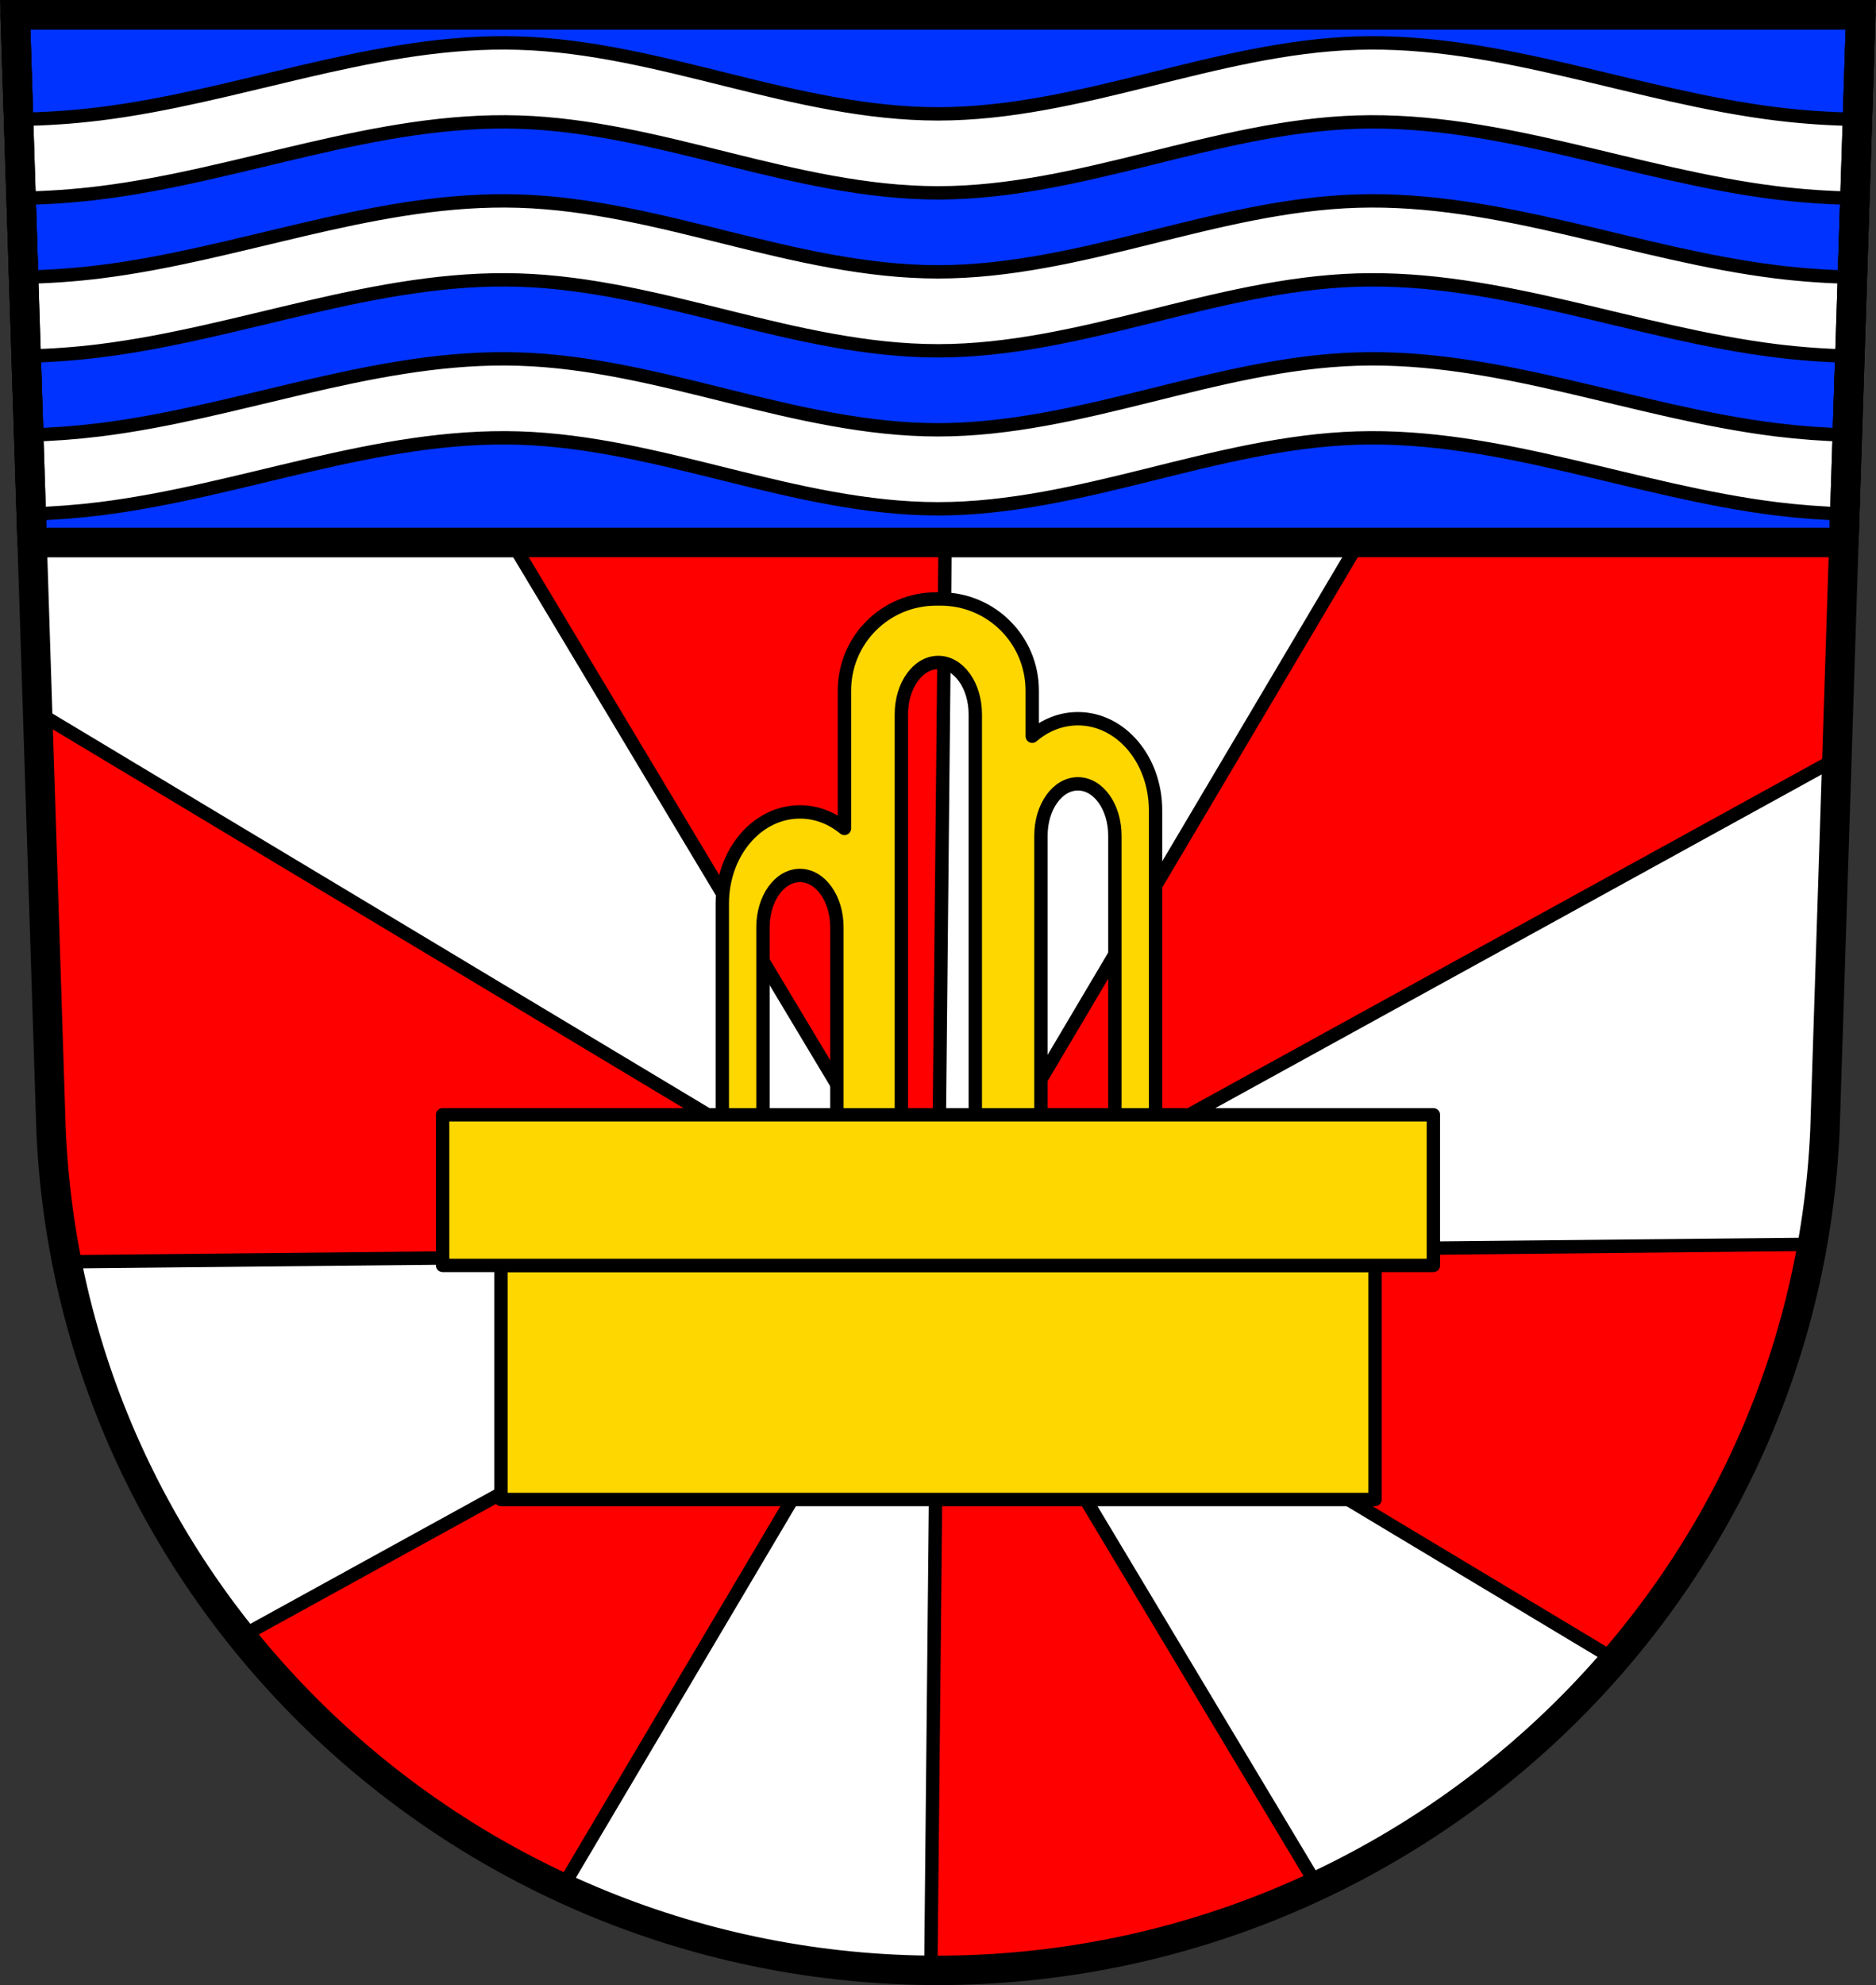 <?xml version="1.0" encoding="UTF-8" standalone="no"?>
<!-- Created with Inkscape (http://www.inkscape.org/) -->

<svg
   xmlns:dc="http://purl.org/dc/elements/1.1/"
   xmlns:cc="http://creativecommons.org/ns#"
   xmlns:rdf="http://www.w3.org/1999/02/22-rdf-syntax-ns#"
   xmlns:svg="http://www.w3.org/2000/svg"
   xmlns="http://www.w3.org/2000/svg"
   xmlns:sodipodi="http://sodipodi.sourceforge.net/DTD/sodipodi-0.dtd"
   xmlns:inkscape="http://www.inkscape.org/namespaces/inkscape"
   width="197.932mm"
   height="209.344mm"
   viewBox="0 0 701.334 741.769"
   id="svg13959"
   version="1.1"
   inkscape:version="0.91 r13725"
   sodipodi:docname="DEU Oberzissen COA.svg">
  <rect x="0" y="0" width="701.334" height="741.769" fill="#333333" stroke="none"/>
  <defs
     id="defs13961">
    <inkscape:path-effect
       effect="spiro"
       id="path-effect14987"
       is_visible="true" />
    <inkscape:path-effect
       effect="spiro"
       id="path-effect14852"
       is_visible="true" />
    <inkscape:path-effect
       effect="spiro"
       id="path-effect14852-0"
       is_visible="true" />
    <inkscape:path-effect
       effect="spiro"
       id="path-effect14852-5"
       is_visible="true" />
    <inkscape:path-effect
       effect="spiro"
       id="path-effect14852-0-9"
       is_visible="true" />
    <inkscape:path-effect
       effect="spiro"
       id="path-effect14852-1"
       is_visible="true" />
    <inkscape:path-effect
       effect="spiro"
       id="path-effect14852-0-5"
       is_visible="true" />
    <inkscape:path-effect
       effect="spiro"
       id="path-effect14987-1"
       is_visible="true" />
  </defs>
  <sodipodi:namedview
     id="base"
     pagecolor="#ffffff"
     bordercolor="#666666"
     borderopacity="1.0"
     inkscape:pageopacity="0.0"
     inkscape:pageshadow="2"
     inkscape:zoom="0.72798985"
     inkscape:cx="350.66704"
     inkscape:cy="370.88431"
     inkscape:document-units="px"
     inkscape:current-layer="layer1"
     showgrid="false"
     inkscape:window-width="1366"
     inkscape:window-height="745"
     inkscape:window-x="-8"
     inkscape:window-y="-8"
     inkscape:window-maximized="1"
     fit-margin-top="0"
     fit-margin-left="0"
     fit-margin-right="0"
     fit-margin-bottom="0"
     inkscape:snap-midpoints="true"
     inkscape:snap-smooth-nodes="true"
     inkscape:object-nodes="true"
     inkscape:snap-nodes="true"
     inkscape:object-paths="true" />
  <g
     inkscape:label="Ebene 1"
     inkscape:groupmode="layer"
     id="layer1"
     transform="translate(-21.732,-24.282)">
    <path
       style="fill:#ffffff;fill-rule:evenodd;stroke:none;stroke-width:11;stroke-opacity:1"
       inkscape:connector-curvature="0"
       d="M 27.412,29.782 40.81,446.407 c 7.415,175.25 153.92,314.046 331.589,314.144 177.51,-0.215 324.069,-139.061 331.589,-314.144 l 13.398,-416.624 -344.979,0 z"
       id="path10563-0-1" />
    <path
       style="opacity:1;fill:#0033ff;fill-opacity:1;fill-rule:nonzero;stroke:#000000;stroke-width:11;stroke-linecap:round;stroke-linejoin:round;stroke-miterlimit:4;stroke-dasharray:none;stroke-dashoffset:0;stroke-opacity:1"
       d="M 5.68 5.5 L 12.021 202.705 L 689.312 202.705 L 695.654 5.5 L 350.676 5.5 L 5.68 5.5 z "
       transform="translate(21.732,24.282)"
       id="rect14681" />
    <path
       style="fill:#ffffff;fill-rule:evenodd;stroke:#000000;stroke-width:5;stroke-linecap:butt;stroke-linejoin:round;stroke-miterlimit:4;stroke-dasharray:none;stroke-opacity:1"
       d="M 188.961 16.023 C 137.555 15.808 88.351 36.24 37.219 42.551 C 27.179 43.79 17.062 44.464 6.938 44.588 L 7.885 74.084 C 17.693 73.93 27.492 73.265 37.219 72.064 C 90 65.55 140.727 43.99 193.941 45.625 C 220.546 46.442 246.494 53.067 272.213 59.451 C 297.931 65.836 324.047 72.064 350.666 72.064 C 377.285 72.064 403.401 65.836 429.119 59.451 C 454.838 53.067 480.786 46.442 507.391 45.625 C 560.606 43.99 611.334 65.55 664.115 72.064 C 673.842 73.265 683.641 73.93 693.449 74.084 L 694.396 44.588 C 684.272 44.464 674.157 43.79 664.117 42.551 C 611.336 36.036 560.607 14.476 507.393 16.111 C 480.788 16.929 454.838 23.553 429.119 29.938 C 403.401 36.322 377.287 42.551 350.668 42.551 C 324.049 42.551 297.931 36.322 272.213 29.938 C 246.494 23.553 220.548 16.929 193.943 16.111 C 192.28 16.06 190.619 16.03 188.961 16.023 z M 188.961 75.053 C 137.555 74.837 88.351 95.267 37.219 101.578 C 27.805 102.74 18.325 103.397 8.834 103.578 L 9.781 133.07 C 18.955 132.864 28.119 132.215 37.219 131.092 C 90 124.578 140.727 103.019 193.941 104.654 C 220.546 105.472 246.494 112.096 272.213 118.48 C 297.931 124.865 324.047 131.092 350.666 131.092 C 377.285 131.092 403.401 124.865 429.119 118.48 C 454.838 112.096 480.786 105.472 507.391 104.654 C 560.606 103.019 611.334 124.578 664.115 131.092 C 673.215 132.215 682.379 132.864 691.553 133.07 L 692.5 103.578 C 683.009 103.397 673.529 102.74 664.115 101.578 C 611.334 95.064 560.606 73.506 507.391 75.141 C 480.786 75.958 454.838 82.582 429.119 88.967 C 403.401 95.351 377.285 101.578 350.666 101.578 C 324.047 101.578 297.931 95.351 272.213 88.967 C 246.494 82.582 220.546 75.958 193.941 75.141 C 192.278 75.09 190.619 75.06 188.961 75.053 z M 188.961 134.08 C 137.555 133.864 88.351 154.297 37.219 160.607 C 28.432 161.692 19.587 162.335 10.73 162.564 L 11.68 192.059 C 20.219 191.808 28.746 191.167 37.219 190.121 C 90 183.607 140.727 162.047 193.941 163.682 C 220.546 164.499 246.494 171.123 272.213 177.508 C 297.931 183.892 324.047 190.121 350.666 190.121 C 377.285 190.121 403.401 183.892 429.119 177.508 C 454.838 171.123 480.786 164.499 507.391 163.682 C 560.606 162.047 611.334 183.607 664.115 190.121 C 672.588 191.167 681.115 191.808 689.654 192.059 L 690.604 162.564 C 681.747 162.335 672.902 161.692 664.115 160.607 C 611.334 154.093 560.606 132.533 507.391 134.168 C 480.786 134.985 454.838 141.61 429.119 147.994 C 403.401 154.379 377.285 160.607 350.666 160.607 C 324.047 160.607 297.931 154.379 272.213 147.994 C 246.494 141.61 220.546 134.985 193.941 134.168 C 192.278 134.117 190.619 134.087 188.961 134.08 z "
       transform="translate(21.732,24.282)"
       id="path14850" />
    <path
       style="fill:#ff0000;fill-opacity:1;fill-rule:evenodd;stroke:#000000;stroke-width:5;stroke-linecap:butt;stroke-linejoin:round;stroke-miterlimit:4;stroke-dasharray:none;stroke-opacity:1"
       d="M 191.461 202.705 L 350.668 468.236 L 353.322 202.705 L 191.461 202.705 z M 350.668 468.236 L 686.717 283.404 L 689.312 202.705 L 507.977 202.705 L 350.668 468.236 z M 350.668 468.236 L 603.693 620.094 C 641.015 576.67 667.145 523.528 677.541 464.965 L 350.668 468.236 z M 350.668 468.236 L 347.988 736.25 C 348.881 736.258 349.772 736.269 350.666 736.27 C 401.267 736.208 449.345 724.866 492.412 704.646 L 350.668 468.236 z M 350.668 468.236 L 90.275 611.457 C 122.184 651.286 163.222 683.606 210.184 705.369 L 350.668 468.236 z M 350.668 468.236 L 14.064 266.221 L 19.078 422.125 C 19.79 438.951 21.796 455.435 24.977 471.498 L 350.668 468.236 z "
       transform="translate(21.732,24.282)"
       id="path15011" />
    <path
       style="fill:none;fill-rule:evenodd;stroke:#000000;stroke-width:11;stroke-opacity:1"
       inkscape:connector-curvature="0"
       d="M 27.412,29.782 40.81,446.407 c 7.415,175.25 153.92,314.046 331.589,314.144 177.51,-0.215 324.069,-139.061 331.589,-314.144 l 13.398,-416.624 -344.979,0 z"
       id="path10563-0" />
    <path
       inkscape:connector-curvature="0"
       style="opacity:1;fill:none;fill-opacity:1;fill-rule:nonzero;stroke:#000000;stroke-width:11;stroke-linecap:round;stroke-linejoin:round;stroke-miterlimit:4;stroke-dasharray:none;stroke-dashoffset:0;stroke-opacity:1"
       d="m 27.412,29.782 6.342,197.205 677.291,0 6.342,-197.205 -344.979,0 -344.996,0 z"
       id="rect14681-2" />
    <path
       style="opacity:1;fill:#ffd700;fill-opacity:1;fill-rule:nonzero;stroke:#000000;stroke-width:5;stroke-linecap:round;stroke-linejoin:round;stroke-miterlimit:4;stroke-dasharray:none;stroke-dashoffset:0;stroke-opacity:1"
       d="M 349.961 223.812 C 330.974 223.812 315.689 239.097 315.689 258.084 L 315.689 309.555 C 310.983 305.671 305.253 303.389 299.051 303.389 C 282.973 303.389 270.029 318.675 270.029 337.662 L 270.029 516.211 C 270.029 535.198 282.973 550.482 299.051 550.482 C 315.128 550.482 328.072 535.198 328.072 516.211 L 328.072 463.041 C 334.002 467.955 341.623 470.906 349.961 470.906 L 351.619 470.906 C 360.169 470.906 367.962 467.799 373.953 462.658 L 373.953 481.385 C 373.953 500.372 386.897 515.658 402.975 515.658 C 419.052 515.658 431.996 500.372 431.996 481.385 L 431.996 302.836 C 431.996 283.849 419.052 268.564 402.975 268.564 C 396.577 268.564 390.68 270.991 385.893 275.102 L 385.893 258.084 C 385.893 239.097 370.606 223.812 351.619 223.812 L 349.961 223.812 z M 350.791 247.541 C 358.447 247.541 364.609 256.17 364.609 266.889 L 364.609 446.578 C 364.609 457.297 358.447 465.926 350.791 465.926 C 343.135 465.926 336.971 457.297 336.971 446.578 L 336.971 266.889 C 336.971 256.17 343.135 247.541 350.791 247.541 z M 402.975 292.891 C 410.631 292.891 416.793 301.52 416.793 312.238 L 416.793 321.576 L 416.793 399.062 L 416.793 439.469 L 389.154 439.469 L 389.154 399.062 L 389.154 321.576 L 389.154 312.238 C 389.154 301.52 395.319 292.891 402.975 292.891 z M 299.051 327.135 C 306.707 327.135 312.871 335.764 312.871 346.482 L 312.871 433.305 C 312.871 444.023 306.707 452.652 299.051 452.652 C 291.395 452.652 285.232 444.023 285.232 433.305 L 285.232 346.482 C 285.232 335.764 291.395 327.135 299.051 327.135 z "
       transform="translate(21.732,24.282)"
       id="rect15743" />
    <rect
       style="opacity:1;fill:#ffd700;fill-opacity:1;fill-rule:nonzero;stroke:#000000;stroke-width:5;stroke-linecap:round;stroke-linejoin:round;stroke-miterlimit:4;stroke-dasharray:none;stroke-dashoffset:0;stroke-opacity:1"
       id="rect15730"
       width="326.772"
       height="87.469"
       x="209.013"
       y="497.128" />
    <rect
       style="opacity:1;fill:#ffd700;fill-opacity:1;fill-rule:nonzero;stroke:#000000;stroke-width:5;stroke-linecap:round;stroke-linejoin:round;stroke-miterlimit:4;stroke-dasharray:none;stroke-dashoffset:0;stroke-opacity:1"
       id="rect15732"
       width="370.384"
       height="56.286"
       x="187.207"
       y="440.842" />
  </g>
</svg>
